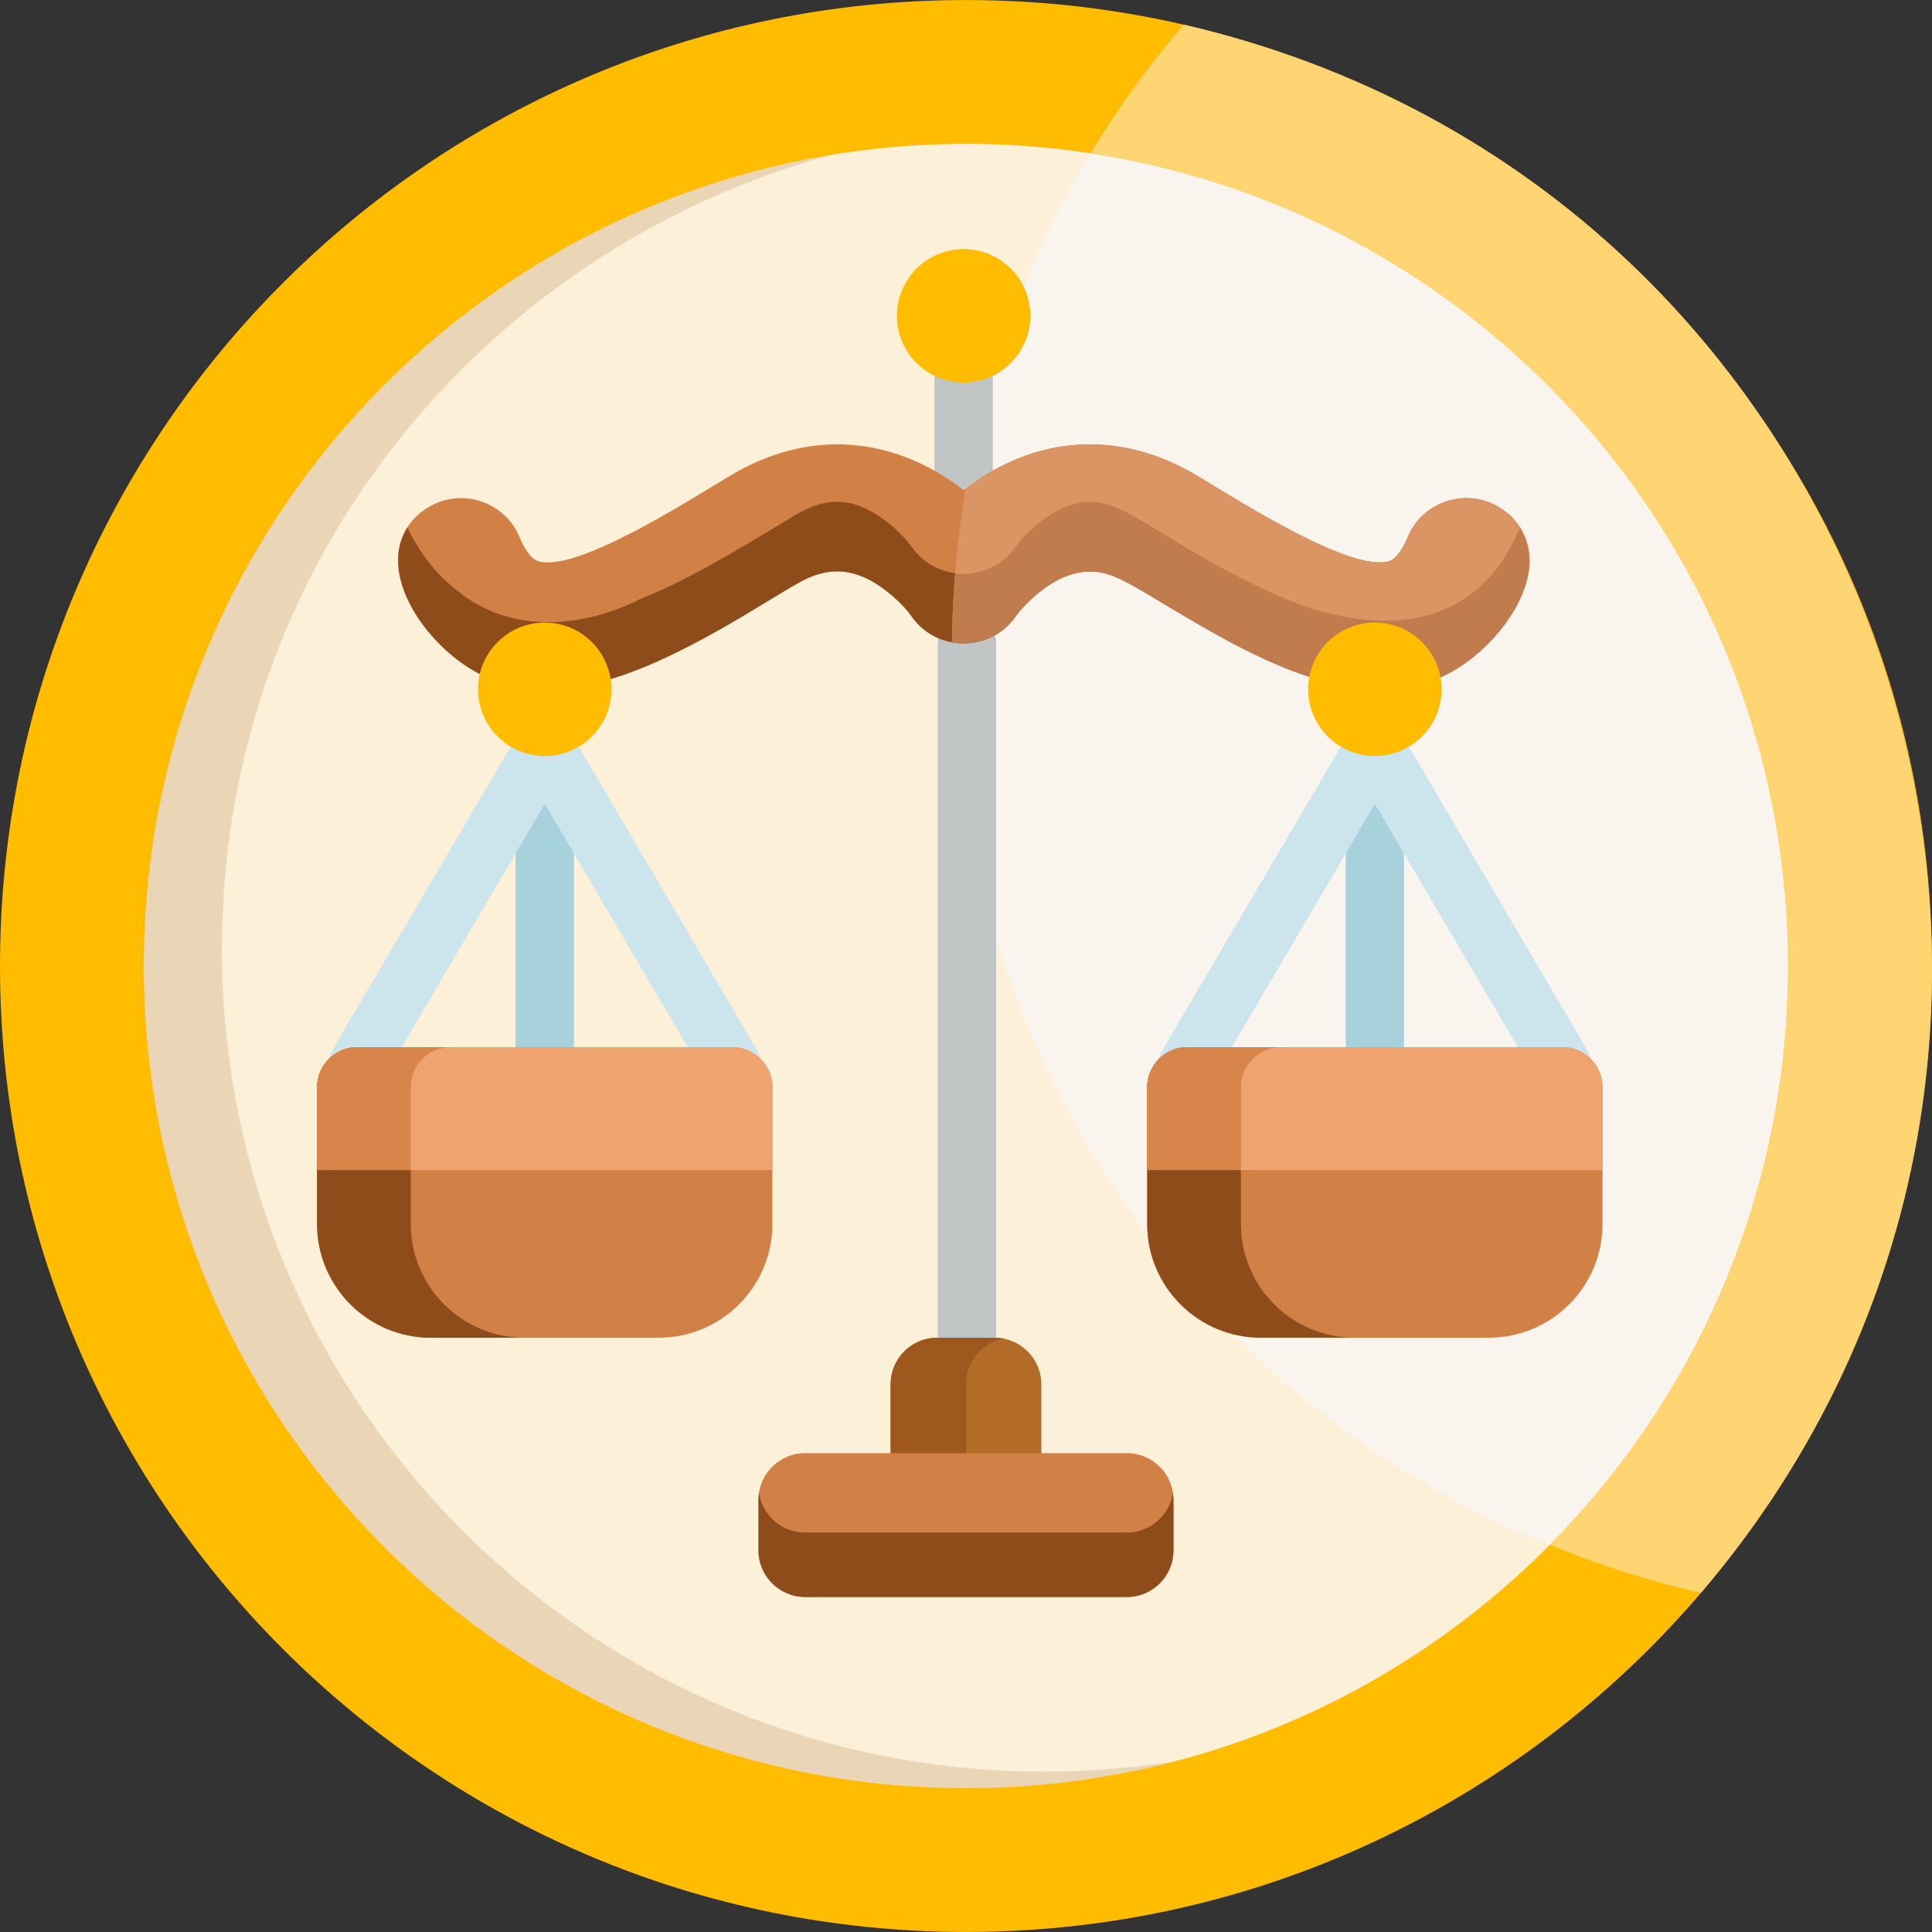 <?xml version="1.0" encoding="iso-8859-1"?>
<!-- Generator: Adobe Illustrator 19.0.0, SVG Export Plug-In . SVG Version: 6.00 Build 0)  -->
<svg version="1.1" id="Layer_1" xmlns="http://www.w3.org/2000/svg" xmlns:xlink="http://www.w3.org/1999/xlink" x="0px" y="0px"
	 viewBox="0 0 512 512" style="enable-background:new 0 0 512 512;" xml:space="preserve">
<rect x="0" y="0" width="512" height="512" fill="#333333" stroke="none"/>
<path style="fill:#FCF0D9;" d="M378.963,70.366l-23.119-13.461C209.417-16.879,34.579,89.473,34.579,254.963
	c0,122.411,99.236,221.65,221.649,221.65c122.415,0,221.647-99.24,221.647-221.65C477.875,177.939,438.591,110.094,378.963,70.366z"
	/>
<path style="fill:#EAD6B7;" d="M34.579,254.963c0,122.411,99.236,221.65,221.649,221.65c29.894,0,58.398-5.932,84.419-16.66
	c-20.22,6.199-41.688,9.545-63.939,9.545c-120.332,0-217.88-97.55-217.88-217.882c0-122.726,99.372-215.475,212.968-218.016
	C149.983,25.096,34.579,120.513,34.579,254.963z"/>
<path style="fill:#F9F4ED;" d="M413.919,410.707c39.54-40.031,63.957-95.034,63.957-155.745c0-77.024-39.285-144.869-98.913-184.598
	l-23.119-13.461c-20.931-10.547-42.442-17.406-63.939-20.946C206.345,170.434,264.615,351.971,413.919,410.707z"/>
<g>
	<path style="fill:#C2C5C6;" d="M255.367,137.614c-4.268,0-7.726-3.459-7.726-7.726V98.799c0-4.265,3.458-7.724,7.726-7.724
		c4.268,0,7.727,3.459,7.727,7.724v31.089C263.094,134.155,259.634,137.614,255.367,137.614z"/>
	<path style="fill:#C2C5C6;" d="M256.265,375.657c-4.268,0-7.728-3.461-7.728-7.728v-197.44c0-4.267,3.46-7.724,7.728-7.724
		c4.268,0,7.725,3.457,7.725,7.724V367.93C263.989,372.196,260.532,375.657,256.265,375.657z"/>
</g>
<path style="fill:#A7D2DB;" d="M364.351,285.635c-4.268,0-7.727-3.459-7.727-7.726V201.91c0-4.267,3.459-7.728,7.727-7.728
	c4.268,0,7.726,3.461,7.726,7.728v75.999C372.077,282.176,368.618,285.635,364.351,285.635z"/>
<g>
	<path style="fill:#CCE5ED;" d="M407.362,286.221l-49.674-84.533c-2.161-3.678-0.932-8.416,2.748-10.575
		c3.679-2.165,8.415-0.933,10.576,2.748l49.672,84.529c2.162,3.682,0.934,8.416-2.745,10.577
		C414.262,291.13,409.526,289.902,407.362,286.221z"/>
	<path style="fill:#CCE5ED;" d="M310.764,288.968c-3.679-2.161-4.91-6.896-2.75-10.577l49.675-84.529
		c2.163-3.68,6.9-4.911,10.576-2.748c3.68,2.161,4.91,6.898,2.748,10.575l-49.673,84.533
		C319.172,289.906,314.435,291.128,310.764,288.968z"/>
</g>
<path style="fill:#A7D2DB;" d="M144.358,285.635c-4.268,0-7.726-3.459-7.726-7.726V201.91c0-4.267,3.458-7.728,7.726-7.728
	s7.728,3.461,7.728,7.728v75.999C152.085,282.176,148.625,285.635,144.358,285.635z"/>
<g>
	<path style="fill:#CCE5ED;" d="M187.37,286.221l-49.674-84.533c-2.161-3.678-0.932-8.414,2.748-10.575
		c3.678-2.165,8.414-0.933,10.575,2.748l49.674,84.529c2.161,3.682,0.934,8.416-2.748,10.577
		C194.275,291.127,189.537,289.907,187.37,286.221z"/>
	<path style="fill:#CCE5ED;" d="M90.77,288.968c-3.678-2.161-4.909-6.896-2.747-10.577l49.674-84.529
		c2.161-3.68,6.898-4.911,10.576-2.748c3.678,2.161,4.908,6.898,2.747,10.575l-49.674,84.533
		C99.188,289.893,94.457,291.134,90.77,288.968z"/>
</g>
<path style="fill:#D18146;" d="M414.022,277.499h-99.345c-5.89,0-10.662,4.773-10.662,10.663c0,13.089,0,23.102,0,36.176
	c0,16.661,13.505,30.172,30.169,30.172h60.335c16.662,0,30.169-13.511,30.169-30.172c0-13.089,0-23.102,0-36.176
	C424.688,282.272,419.913,277.499,414.022,277.499z"/>
<path style="fill:#8E4C1B;" d="M328.852,324.338c0-13.089,0-23.102,0-36.176c0-5.891,4.774-10.663,10.663-10.663h-24.837
	c-5.89,0-10.662,4.773-10.662,10.663c0,13.089,0,23.102,0,36.176c0,16.661,13.505,30.172,30.169,30.172h24.837
	C342.357,354.511,328.852,341,328.852,324.338z"/>
<path style="fill:#D18146;" d="M194.032,277.499H94.685c-5.889,0-10.662,4.773-10.662,10.663c0,13.089,0,23.102,0,36.176
	c0,16.661,13.506,30.172,30.167,30.172h60.338c16.659,0,30.166-13.511,30.166-30.172c0-13.089,0-23.102,0-36.176
	C204.694,282.272,199.92,277.499,194.032,277.499z"/>
<path style="fill:#8E4C1B;" d="M108.859,324.338c0-13.089,0-23.102,0-36.176c0-5.891,4.774-10.663,10.662-10.663H94.685
	c-5.889,0-10.662,4.773-10.662,10.663c0,13.089,0,23.102,0,36.176c0,16.661,13.506,30.172,30.167,30.172h24.837
	C122.366,354.511,108.859,341,108.859,324.338z"/>
<path style="fill:#EFA470;" d="M414.022,277.499h-99.345c-5.89,0-10.662,4.773-10.662,10.663c0,8.13,0,13.504,0,21.916
	c5.401,0,115.795,0,120.674,0c0-8.448,0-13.794,0-21.916C424.688,282.272,419.913,277.499,414.022,277.499z"/>
<path style="fill:#D8854C;" d="M328.852,310.079c0-8.448,0-13.794,0-21.916c0-5.891,4.774-10.663,10.663-10.663h-24.837
	c-5.89,0-10.662,4.773-10.662,10.663c0,8.13,0,13.504,0,21.916C315.185,310.079,310.993,310.079,328.852,310.079z"/>
<path style="fill:#EFA470;" d="M194.031,277.499H94.685c-5.891,0-10.662,4.773-10.662,10.663c0,8.13,0,13.504,0,21.916
	c5.416,0,115.84,0,120.672,0c0-8.448,0-13.794,0-21.916C204.694,282.272,199.92,277.499,194.031,277.499z"/>
<path style="fill:#D8854C;" d="M108.859,310.079c0-8.448,0-13.794,0-21.916c0-5.891,4.774-10.663,10.662-10.663H94.685
	c-5.88,0-10.662,4.764-10.662,10.663c0,8.13,0,13.504,0,21.916C90.066,310.079,74.771,310.079,108.859,310.079z"/>
<path style="fill:#FFBC00;" d="M255.994,0.007C114.612,0.007,0,114.62,0,256s114.612,255.993,255.994,255.993
	c140.985,0,255.994-114.238,255.994-255.993C511.988,114.62,397.375,0.007,255.994,0.007z M255.994,473.881
	c-120.333,0-217.882-97.548-217.882-217.88c0-120.333,97.548-217.88,217.882-217.88c119.716,0,217.879,96.962,217.879,217.88
	C473.873,376.332,376.324,473.881,255.994,473.881z"/>
<path style="fill:#FFD473;" d="M450.752,422.136C575.003,276.618,500.676,49.593,313.678,6.535
	c-9.114,10.64-17.372,22.032-24.66,34.079C392.738,56.392,473.873,145.961,473.873,256c0,59.828-24.122,114.018-63.165,153.396
	C423.567,414.689,436.942,418.979,450.752,422.136z"/>
<path style="fill:#B36C27;" d="M263.601,354.511h-15.216c-6.827,0-12.363,5.533-12.363,12.36v20.22h39.943v-20.22
	C275.964,360.044,270.43,354.511,263.601,354.511z"/>
<path style="fill:#9E571D;" d="M265.98,354.741c-1.594-0.307-0.968-0.23-17.595-0.23c-6.827,0-12.363,5.533-12.363,12.36v20.22
	h19.972v-20.22C255.993,360.858,260.287,355.851,265.98,354.741z"/>
<path style="fill:#FFBC00;" d="M255.367,66.014c-9.748,0-17.68,7.931-17.68,17.684c0,9.746,7.931,17.68,17.68,17.68
	c9.75,0,17.683-7.933,17.683-17.68C273.049,73.945,265.117,66.014,255.367,66.014z"/>
<path style="fill:#D18146;" d="M399.357,135.923c-8.541-7.213-21.922-4.115-26.321,6.442c-1.045,2.502-2.73,5.635-4.832,6.32
	c-10.114,3.296-41.201-16.825-50.968-22.624c-20.482-12.29-42.885-10.866-61.869,3.827c-18.415-14.252-40.785-16.478-61.868-3.827
	c-9.863,5.857-40.797,25.94-50.97,22.624c-2.102-0.686-3.786-3.819-4.83-6.32c-3.804-9.127-14.787-13.216-23.797-8.173
	c-1.471,0.818-2.534,1.739-2.534,1.739c-14.821,12.244,1.161,36.822,18.173,43.806c1.366-6.939,7.478-12.174,14.817-12.174
	c7.663,0,13.977,5.713,14.959,13.107c22.731-5.961,47.744-24.67,55.876-27.92c4.862-1.854,9.355-1.843,14.34,0.5
	c4.791,2.243,9.854,6.896,12.035,10.083l-0.074-0.111c6.513,9.53,20.918,9.918,27.748,0l-0.078,0.111
	c1.412-2.229,11.192-13.588,22.449-11.68c9.534,1.579,33.027,21.263,57.863,28.48c1.209-7.132,7.401-12.569,14.875-12.569
	c7.591,0,13.857,5.606,14.928,12.898c15.744-5.453,26.117-22.347,26.117-31.617C405.396,141.521,400.357,136.331,399.357,135.923z"
	/>
<path style="fill:#8E4C1B;" d="M402.766,139.83c-17.598,42.674-66.288,16.993-66.288,16.993v-0.004
	c-23.729-10.597-36.607-22.75-45.904-23.756c-9.957-1.031-19.163,8.458-21.41,11.824l0.078-0.109
	c-6.889,10.003-21.29,9.448-27.748,0l0.074,0.109c-3.105-4.303-10.22-10.661-17.194-11.711c-7.208-1.087-12.397,2.582-17.801,5.85
	c-12.391,7.47-24.988,15.051-37.375,19.921l-0.004,0.012c0,0-27.63,15.424-49.301-3.471c-4.279-3.535-8.497-8.549-11.924-15.666
	c-8.735,13.957,7.493,34.137,21.57,39.915c1.366-6.939,7.478-12.174,14.817-12.174c7.663,0,13.977,5.713,14.959,13.107
	c20.814-5.458,45.113-22.445,52.875-26.536c6.503-3.522,12.006-3.393,17.341-0.886c4.866,2.278,9.885,6.941,12.035,10.083
	l-0.074-0.111c6.513,9.53,20.918,9.918,27.748,0l-0.078,0.111c0.633-1.001,3.685-4.601,7.838-7.605
	c11.518-8.178,19.289-3.02,27.158,1.741c15.051,9.074,30.404,18.33,45.316,22.663c1.209-7.132,7.401-12.569,14.875-12.569
	c7.591,0,13.857,5.606,14.928,12.898C394.325,175.249,411.797,154.299,402.766,139.83z"/>
<path style="fill:#DB9463;" d="M399.367,135.931c-0.002-0.004-0.005-0.006-0.01-0.008c-8.574-7.241-21.936-4.079-26.321,6.442
	c-1.045,2.502-2.73,5.635-4.832,6.32c-10.114,3.296-41.201-16.825-50.968-22.624c-20.354-12.214-42.552-10.843-61.316,3.412
	c-2.268,13.265-3.504,26.883-3.64,40.765c7.214,1.195,13.453-1.921,16.963-7.019l-0.078,0.111
	c1.412-2.229,11.192-13.588,22.449-11.68c9.534,1.579,33.027,21.263,57.863,28.48c1.209-7.132,7.401-12.569,14.875-12.569
	c7.591,0,13.857,5.606,14.928,12.898C396.841,174.377,415.093,148.955,399.367,135.931z"/>
<path style="fill:#C17C4D;" d="M402.766,139.83c-17.598,42.674-66.288,16.993-66.288,16.993v-0.004
	c-23.729-10.597-36.607-22.75-45.904-23.756c-9.957-1.031-19.163,8.458-21.41,11.824l0.078-0.109
	c-4.054,5.887-10.955,7.958-16.125,7.136c-0.488,6.053-0.779,12.16-0.839,18.325c7.214,1.195,13.453-1.921,16.963-7.019
	l-0.078,0.111c0.633-1.001,3.685-4.601,7.838-7.605c11.518-8.178,19.289-3.02,27.158,1.741c15.051,9.074,30.404,18.33,45.316,22.663
	c1.209-7.132,7.401-12.569,14.875-12.569c7.591,0,13.857,5.606,14.928,12.898C394.325,175.249,411.797,154.299,402.766,139.83z"/>
<g>
	<path style="fill:#FFBC00;" d="M144.358,164.989c-9.749,0-17.681,7.929-17.681,17.678c0,9.75,7.931,17.684,17.681,17.684
		s17.682-7.933,17.682-17.684C162.04,172.918,154.108,164.989,144.358,164.989z"/>
	<path style="fill:#FFBC00;" d="M364.351,164.989c-9.75,0-17.682,7.929-17.682,17.678c0,9.75,7.931,17.684,17.682,17.684
		c9.749,0,17.682-7.933,17.682-17.684C382.032,172.918,374.1,164.989,364.351,164.989z"/>
</g>
<path style="fill:#D18146;" d="M310.982,410.856c0,6.829-5.534,12.363-12.36,12.363h-85.257c-6.827,0-12.362-5.535-12.362-12.363
	v-13.392c0-6.829,5.535-12.363,12.362-12.363h85.257c6.827,0,12.36,5.535,12.36,12.363V410.856z"/>
<path style="fill:#8E4C1B;" d="M298.622,406.148h-85.257c-6.201,0-11.321-4.571-12.211-10.523
	c-0.202,1.349-0.151,0.448-0.151,15.231c0,6.829,5.535,12.363,12.362,12.363h85.257c6.827,0,12.36-5.535,12.36-12.363
	c0-14.854,0.049-13.896-0.15-15.231C309.943,401.577,304.821,406.148,298.622,406.148z"/>
<g>
</g>
<g>
</g>
<g>
</g>
<g>
</g>
<g>
</g>
<g>
</g>
<g>
</g>
<g>
</g>
<g>
</g>
<g>
</g>
<g>
</g>
<g>
</g>
<g>
</g>
<g>
</g>
<g>
</g>
</svg>
